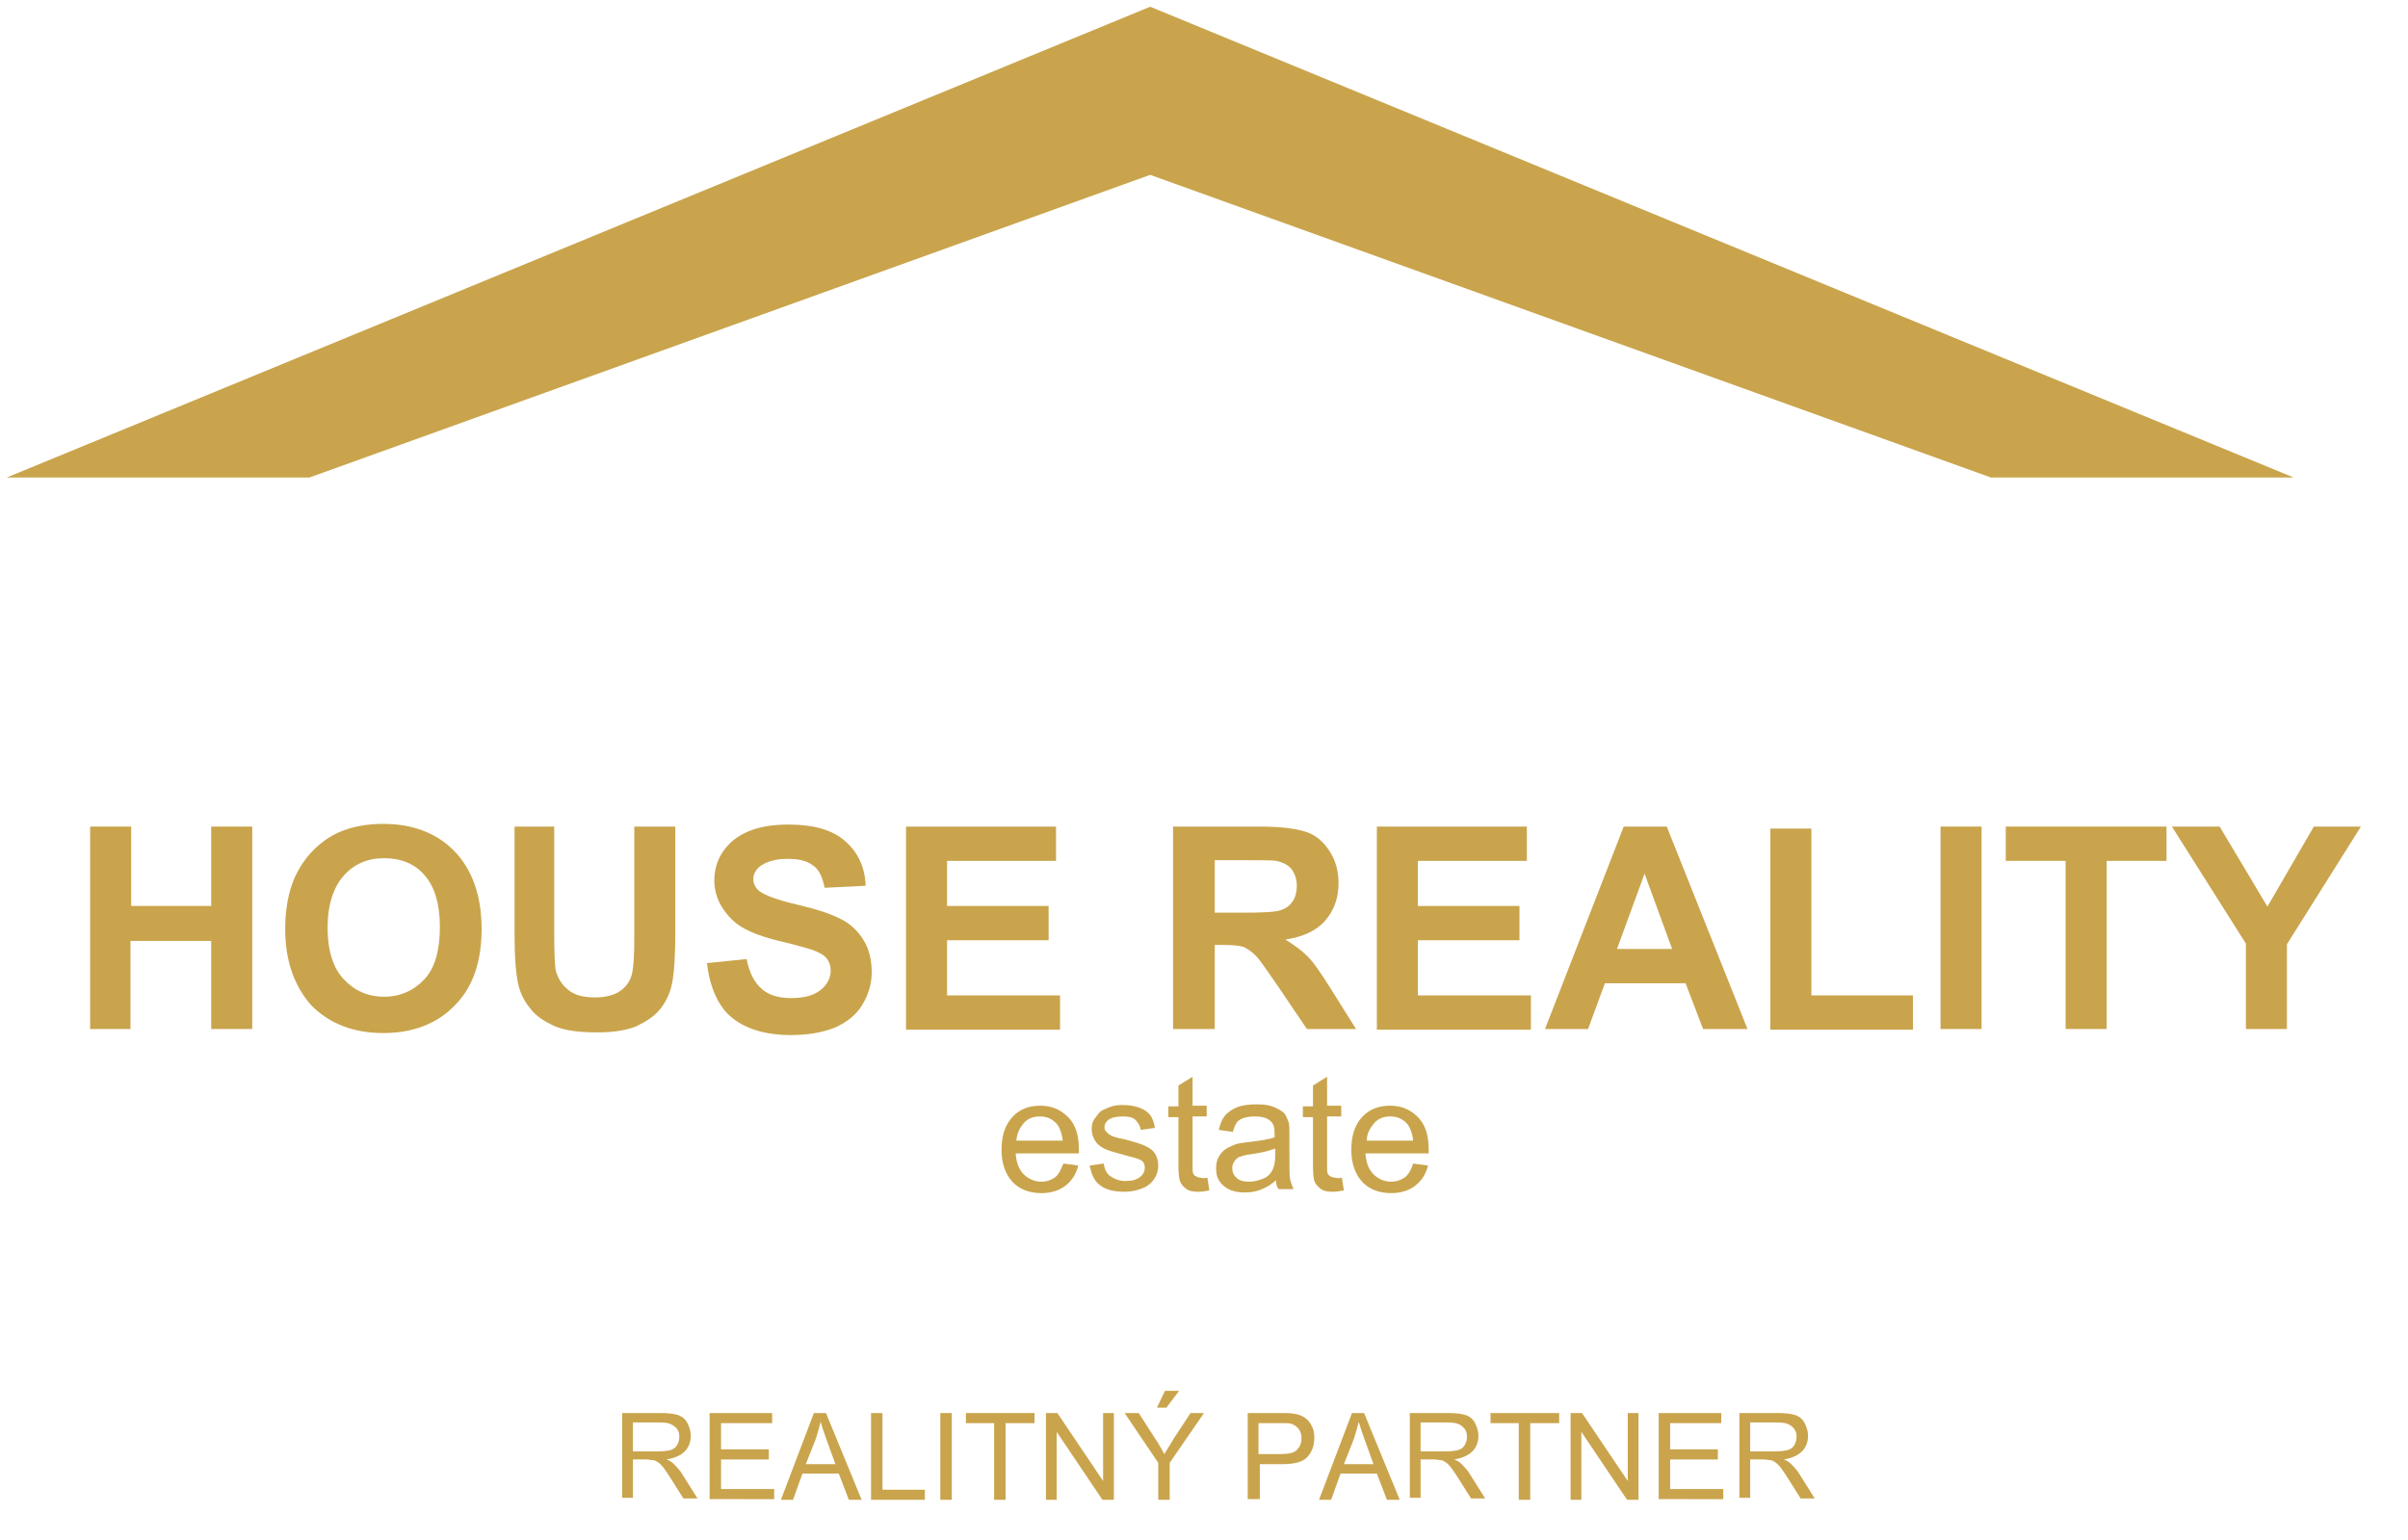 <?xml version="1.0" encoding="utf-8"?>
<!-- Generator: Adobe Illustrator 21.0.0, SVG Export Plug-In . SVG Version: 6.00 Build 0)  -->
<svg version="1.1" id="Layer_1" xmlns="http://www.w3.org/2000/svg" xmlns:xlink="http://www.w3.org/1999/xlink" x="0px" y="0px"
	 viewBox="0 0 358 229" enable-background="new 0 0 358 229" xml:space="preserve">
<polygon fill-rule="evenodd" clip-rule="evenodd" fill="#C9A44C" points="1,71 171,1 341,71 296,71 171,26 46,71 "/>
<g>
	<path fill="#C9A44C" d="M13.4,153v-30.1h6.1v11.8h11.9v-11.8h6.1V153h-6.1v-13.1H19.4V153H13.4z"/>
	<path fill="#C9A44C" d="M42.4,138.2c0-3.1,0.5-5.6,1.4-7.7c0.7-1.5,1.6-2.9,2.8-4.1s2.5-2.1,3.9-2.7c1.9-0.8,4-1.2,6.5-1.2
		c4.4,0,8,1.4,10.6,4.1s4,6.6,4,11.5c0,4.9-1.3,8.7-4,11.4c-2.6,2.7-6.2,4.1-10.6,4.1c-4.5,0-8-1.4-10.7-4.1
		C43.8,146.7,42.4,142.9,42.4,138.2z M48.7,137.9c0,3.4,0.8,6,2.4,7.7s3.6,2.6,6,2.6s4.4-0.9,6-2.6c1.6-1.7,2.3-4.4,2.3-7.8
		c0-3.4-0.8-6-2.3-7.7s-3.5-2.5-6-2.5s-4.5,0.9-6,2.6S48.7,134.5,48.7,137.9z"/>
	<path fill="#C9A44C" d="M76.3,122.9h6.1v16.3c0,2.6,0.1,4.3,0.2,5c0.3,1.2,0.9,2.2,1.9,3s2.3,1.1,4,1.1c1.7,0,3-0.4,3.9-1.1
		c0.9-0.7,1.4-1.6,1.6-2.6s0.3-2.7,0.3-5.1v-16.6h6.1v15.8c0,3.6-0.2,6.2-0.5,7.6s-0.9,2.7-1.8,3.8s-2.1,1.8-3.5,2.5
		c-1.5,0.6-3.4,0.9-5.8,0.9c-2.9,0-5-0.3-6.5-1c-1.5-0.7-2.7-1.5-3.5-2.6c-0.9-1.1-1.4-2.2-1.7-3.3c-0.4-1.7-0.6-4.3-0.6-7.6V122.9z
		"/>
	<path fill="#C9A44C" d="M105.1,143.2l5.9-0.6c0.4,2,1.1,3.4,2.2,4.4s2.6,1.4,4.4,1.4c2,0,3.4-0.4,4.4-1.2s1.5-1.8,1.5-2.9
		c0-0.7-0.2-1.3-0.6-1.8s-1.1-0.9-2.2-1.3c-0.7-0.2-2.3-0.7-4.9-1.3c-3.3-0.8-5.5-1.8-6.8-3c-1.8-1.7-2.8-3.7-2.8-6
		c0-1.5,0.4-3,1.3-4.3c0.9-1.3,2.1-2.3,3.8-3s3.6-1,5.9-1c3.8,0,6.6,0.8,8.5,2.5s2.9,3.9,3,6.6l-6.1,0.3c-0.3-1.5-0.8-2.7-1.7-3.3
		c-0.9-0.7-2.1-1-3.8-1c-1.8,0-3.1,0.4-4.1,1.1c-0.6,0.5-1,1.1-1,1.9c0,0.7,0.3,1.3,0.9,1.8c0.8,0.6,2.6,1.3,5.6,2s5.1,1.4,6.6,2.2
		c1.4,0.7,2.5,1.8,3.3,3.1c0.8,1.3,1.2,2.9,1.2,4.8c0,1.7-0.5,3.3-1.4,4.8s-2.3,2.6-4.1,3.4c-1.8,0.7-3.9,1.1-6.5,1.1
		c-3.8,0-6.7-0.9-8.8-2.6S105.5,146.6,105.1,143.2z"/>
	<path fill="#C9A44C" d="M134.7,153v-30.1H157v5.1h-16.2v6.7h15.1v5.1h-15.1v8.2h16.8v5.1H134.7z"/>
	<path fill="#C9A44C" d="M174.4,153v-30.1h12.8c3.2,0,5.5,0.3,7,0.8s2.6,1.5,3.5,2.9s1.3,3,1.3,4.7c0,2.3-0.7,4.1-2,5.6
		s-3.3,2.4-5.9,2.8c1.3,0.8,2.4,1.6,3.3,2.5s2,2.5,3.5,4.9l3.7,5.9h-7.3l-4.4-6.5c-1.6-2.3-2.6-3.8-3.2-4.4s-1.2-1-1.8-1.3
		c-0.6-0.2-1.7-0.3-3.1-0.3h-1.2V153H174.4z M180.5,135.7h4.5c2.9,0,4.7-0.1,5.5-0.4s1.3-0.7,1.7-1.3s0.6-1.4,0.6-2.3
		c0-1-0.3-1.8-0.8-2.5c-0.5-0.6-1.3-1-2.3-1.2c-0.5-0.1-2-0.1-4.4-0.1h-4.7V135.7z"/>
	<path fill="#C9A44C" d="M204.7,153v-30.1H227v5.1h-16.2v6.7h15.1v5.1h-15.1v8.2h16.8v5.1H204.7z"/>
	<path fill="#C9A44C" d="M259.8,153h-6.6l-2.6-6.8h-12l-2.5,6.8h-6.4l11.7-30.1h6.4L259.8,153z M248.6,141.1l-4.1-11.2l-4.1,11.2
		H248.6z"/>
	<path fill="#C9A44C" d="M263.2,153v-29.8h6.1v24.8h15.1v5.1H263.2z"/>
	<path fill="#C9A44C" d="M288.5,153v-30.1h6.1V153H288.5z"/>
	<path fill="#C9A44C" d="M307.1,153v-25h-8.9v-5.1h23.9v5.1h-8.9v25H307.1z"/>
	<path fill="#C9A44C" d="M333.9,153v-12.7l-11-17.4h7.1l7.1,11.9l6.9-11.9h7L340,140.4V153H333.9z"/>
</g>
<g>
	<path fill="#C9A44C" d="M158.1,173l2.2,0.3c-0.3,1.3-1,2.3-1.9,3s-2.1,1.1-3.6,1.1c-1.8,0-3.3-0.6-4.3-1.7s-1.6-2.7-1.6-4.7
		c0-2.1,0.5-3.7,1.6-4.9s2.5-1.7,4.2-1.7c1.7,0,3,0.6,4.1,1.7s1.6,2.7,1.6,4.8c0,0.1,0,0.3,0,0.6H151c0.1,1.4,0.5,2.4,1.2,3.1
		s1.6,1.1,2.6,1.1c0.8,0,1.4-0.2,2-0.6S157.7,173.9,158.1,173z M151.1,169.6h6.9c-0.1-1-0.4-1.8-0.8-2.4c-0.7-0.8-1.5-1.2-2.6-1.2
		c-1,0-1.8,0.3-2.4,1S151.2,168.5,151.1,169.6z"/>
	<path fill="#C9A44C" d="M162,173.3l2.1-0.3c0.1,0.8,0.4,1.5,1,1.9s1.3,0.7,2.2,0.7c1,0,1.7-0.2,2.2-0.6s0.7-0.9,0.7-1.4
		c0-0.5-0.2-0.9-0.6-1.1c-0.3-0.2-1-0.4-2.2-0.7c-1.5-0.4-2.6-0.7-3.2-1s-1.1-0.7-1.4-1.2s-0.5-1.1-0.5-1.7c0-0.6,0.1-1.1,0.4-1.5
		s0.6-0.9,1-1.2c0.3-0.2,0.8-0.4,1.3-0.6s1.2-0.3,1.8-0.3c1,0,1.8,0.1,2.6,0.4s1.3,0.7,1.6,1.1s0.6,1.1,0.7,1.9l-2.1,0.3
		c-0.1-0.6-0.4-1.1-0.8-1.5s-1.1-0.5-1.9-0.5c-1,0-1.7,0.2-2.1,0.5s-0.6,0.7-0.6,1.1c0,0.3,0.1,0.5,0.3,0.7c0.2,0.2,0.4,0.4,0.8,0.6
		c0.2,0.1,0.8,0.3,1.9,0.5c1.5,0.4,2.5,0.7,3.1,1s1.1,0.6,1.4,1.1s0.5,1.1,0.5,1.8c0,0.7-0.2,1.4-0.6,2s-1,1.1-1.8,1.4
		s-1.6,0.5-2.6,0.5c-1.6,0-2.8-0.3-3.7-1S162.3,174.6,162,173.3z"/>
	<path fill="#C9A44C" d="M179.5,175.1l0.3,1.9c-0.6,0.1-1.1,0.2-1.6,0.2c-0.8,0-1.4-0.1-1.8-0.4s-0.7-0.6-0.9-1s-0.3-1.2-0.3-2.5
		v-7.2h-1.5v-1.6h1.5v-3.1l2.1-1.3v4.3h2.1v1.6h-2.1v7.3c0,0.6,0,1,0.1,1.2s0.2,0.3,0.4,0.4s0.4,0.2,0.7,0.2
		C178.8,175.2,179.1,175.2,179.5,175.1z"/>
	<path fill="#C9A44C" d="M189.7,175.5c-0.8,0.7-1.5,1.1-2.3,1.4s-1.5,0.4-2.3,0.4c-1.4,0-2.4-0.3-3.2-1s-1.1-1.5-1.1-2.6
		c0-0.6,0.1-1.2,0.4-1.7s0.6-0.9,1.1-1.2s1-0.5,1.5-0.7c0.4-0.1,1-0.2,1.9-0.3c1.7-0.2,3-0.4,3.8-0.7c0-0.3,0-0.5,0-0.6
		c0-0.9-0.2-1.5-0.6-1.8c-0.5-0.5-1.3-0.7-2.4-0.7c-1,0-1.7,0.2-2.2,0.5s-0.8,1-1,1.8l-2.1-0.3c0.2-0.9,0.5-1.6,0.9-2.1
		s1.1-1,1.9-1.3s1.8-0.4,2.8-0.4c1.1,0,1.9,0.1,2.6,0.4s1.2,0.6,1.5,0.9s0.5,0.9,0.7,1.4c0.1,0.4,0.1,1,0.1,1.9v2.8
		c0,2,0,3.2,0.1,3.7s0.3,1,0.5,1.5h-2.2C189.9,176.6,189.7,176.1,189.7,175.5z M189.5,170.8c-0.8,0.3-1.9,0.6-3.4,0.8
		c-0.9,0.1-1.5,0.3-1.8,0.4s-0.6,0.4-0.8,0.7s-0.3,0.6-0.3,1c0,0.6,0.2,1,0.6,1.4s1,0.6,1.9,0.6c0.8,0,1.5-0.2,2.2-0.5
		s1.1-0.8,1.4-1.5c0.2-0.5,0.3-1.2,0.3-2.1V170.8z"/>
	<path fill="#C9A44C" d="M199.5,175.1l0.3,1.9c-0.6,0.1-1.1,0.2-1.6,0.2c-0.8,0-1.4-0.1-1.8-0.4s-0.7-0.6-0.9-1s-0.3-1.2-0.3-2.5
		v-7.2h-1.5v-1.6h1.5v-3.1l2.1-1.3v4.3h2.1v1.6h-2.1v7.3c0,0.6,0,1,0.1,1.2s0.2,0.3,0.4,0.4s0.4,0.2,0.7,0.2
		C198.8,175.2,199.1,175.2,199.5,175.1z"/>
	<path fill="#C9A44C" d="M210.1,173l2.2,0.3c-0.3,1.3-1,2.3-1.9,3s-2.1,1.1-3.6,1.1c-1.8,0-3.3-0.6-4.3-1.7s-1.6-2.7-1.6-4.7
		c0-2.1,0.5-3.7,1.6-4.9s2.5-1.7,4.2-1.7c1.7,0,3,0.6,4.1,1.7s1.6,2.7,1.6,4.8c0,0.1,0,0.3,0,0.6H203c0.1,1.4,0.5,2.4,1.2,3.1
		s1.6,1.1,2.6,1.1c0.8,0,1.4-0.2,2-0.6S209.8,173.9,210.1,173z M203.2,169.6h6.9c-0.1-1-0.4-1.8-0.8-2.4c-0.7-0.8-1.5-1.2-2.6-1.2
		c-1,0-1.8,0.3-2.4,1S203.2,168.5,203.2,169.6z"/>
</g>
<g>
	<path fill="#C9A44C" d="M92.5,223v-12.9h5.7c1.1,0,2,0.1,2.6,0.3s1.1,0.6,1.4,1.2s0.5,1.2,0.5,1.9c0,0.9-0.3,1.7-0.9,2.3
		s-1.5,1-2.7,1.2c0.5,0.2,0.8,0.4,1,0.6c0.5,0.5,1,1,1.4,1.7l2.2,3.5h-2.1l-1.7-2.7c-0.5-0.8-0.9-1.4-1.2-1.8s-0.6-0.7-0.9-0.9
		s-0.5-0.3-0.8-0.3c-0.2,0-0.5-0.1-0.9-0.1h-2v5.7H92.5z M94.2,215.8h3.7c0.8,0,1.4-0.1,1.8-0.2s0.8-0.4,1-0.8s0.3-0.7,0.3-1.2
		c0-0.6-0.2-1.1-0.7-1.5s-1.1-0.6-2.1-0.6h-4.1V215.8z"/>
	<path fill="#C9A44C" d="M105.5,223v-12.9h9.3v1.5h-7.6v3.9h7.1v1.5h-7.1v4.4h7.9v1.5H105.5z"/>
	<path fill="#C9A44C" d="M116.1,223l4.9-12.9h1.8l5.3,12.9h-1.9l-1.5-3.9h-5.4l-1.4,3.9H116.1z M119.8,217.7h4.4l-1.3-3.6
		c-0.4-1.1-0.7-2-0.9-2.7c-0.2,0.8-0.4,1.6-0.7,2.5L119.8,217.7z"/>
	<path fill="#C9A44C" d="M129.5,223v-12.9h1.7v11.4h6.3v1.5H129.5z"/>
	<path fill="#C9A44C" d="M139.8,223v-12.9h1.7V223H139.8z"/>
	<path fill="#C9A44C" d="M147.8,223v-11.4h-4.2v-1.5h10.2v1.5h-4.3V223H147.8z"/>
	<path fill="#C9A44C" d="M155.5,223v-12.9h1.7l6.8,10.1v-10.1h1.6V223h-1.7l-6.8-10.1V223H155.5z"/>
	<path fill="#C9A44C" d="M172.2,223v-5.5l-5-7.4h2.1l2.5,3.9c0.5,0.7,0.9,1.5,1.3,2.2c0.4-0.7,0.9-1.4,1.4-2.3l2.5-3.8h2l-5.1,7.4
		v5.5H172.2z M172,209.3l1.2-2.5h2.1l-1.9,2.5H172z"/>
	<path fill="#C9A44C" d="M185.5,223v-12.9h4.9c0.9,0,1.5,0,2,0.1c0.6,0.1,1.2,0.3,1.6,0.6c0.4,0.3,0.8,0.7,1,1.2
		c0.3,0.5,0.4,1.1,0.4,1.8c0,1.1-0.3,2-1,2.8c-0.7,0.8-2,1.1-3.8,1.1h-3.3v5.2H185.5z M187.2,216.2h3.3c1.1,0,1.9-0.2,2.3-0.6
		s0.7-1,0.7-1.7c0-0.5-0.1-1-0.4-1.4c-0.3-0.4-0.6-0.6-1.1-0.8c-0.3-0.1-0.8-0.1-1.6-0.1h-3.3V216.2z"/>
	<path fill="#C9A44C" d="M196.1,223l4.9-12.9h1.8l5.3,12.9h-1.9l-1.5-3.9h-5.4l-1.4,3.9H196.1z M199.8,217.7h4.4l-1.3-3.6
		c-0.4-1.1-0.7-2-0.9-2.7c-0.2,0.8-0.4,1.6-0.7,2.5L199.8,217.7z"/>
	<path fill="#C9A44C" d="M209.6,223v-12.9h5.7c1.1,0,2,0.1,2.6,0.3s1.1,0.6,1.4,1.2s0.5,1.2,0.5,1.9c0,0.9-0.3,1.7-0.9,2.3
		s-1.5,1-2.7,1.2c0.5,0.2,0.8,0.4,1,0.6c0.5,0.5,1,1,1.4,1.7l2.2,3.5h-2.1l-1.7-2.7c-0.5-0.8-0.9-1.4-1.2-1.8s-0.6-0.7-0.9-0.9
		c-0.3-0.2-0.5-0.3-0.8-0.3c-0.2,0-0.5-0.1-0.9-0.1h-2v5.7H209.6z M211.3,215.8h3.7c0.8,0,1.4-0.1,1.8-0.2s0.8-0.4,1-0.8
		s0.3-0.7,0.3-1.2c0-0.6-0.2-1.1-0.7-1.5c-0.4-0.4-1.1-0.6-2.1-0.6h-4.1V215.8z"/>
	<path fill="#C9A44C" d="M225.8,223v-11.4h-4.2v-1.5h10.2v1.5h-4.3V223H225.8z"/>
	<path fill="#C9A44C" d="M233.5,223v-12.9h1.7l6.8,10.1v-10.1h1.6V223h-1.7l-6.8-10.1V223H233.5z"/>
	<path fill="#C9A44C" d="M246.6,223v-12.9h9.3v1.5h-7.6v3.9h7.1v1.5h-7.1v4.4h7.9v1.5H246.6z"/>
	<path fill="#C9A44C" d="M258.6,223v-12.9h5.7c1.1,0,2,0.1,2.6,0.3s1.1,0.6,1.4,1.2s0.5,1.2,0.5,1.9c0,0.9-0.3,1.7-0.9,2.3
		s-1.5,1-2.7,1.2c0.5,0.2,0.8,0.4,1,0.6c0.5,0.5,1,1,1.4,1.7l2.2,3.5h-2.1l-1.7-2.7c-0.5-0.8-0.9-1.4-1.2-1.8s-0.6-0.7-0.9-0.9
		c-0.3-0.2-0.5-0.3-0.8-0.3c-0.2,0-0.5-0.1-0.9-0.1h-2v5.7H258.6z M260.3,215.8h3.7c0.8,0,1.4-0.1,1.8-0.2s0.8-0.4,1-0.8
		s0.3-0.7,0.3-1.2c0-0.6-0.2-1.1-0.7-1.5c-0.4-0.4-1.1-0.6-2.1-0.6h-4.1V215.8z"/>
</g>
</svg>
